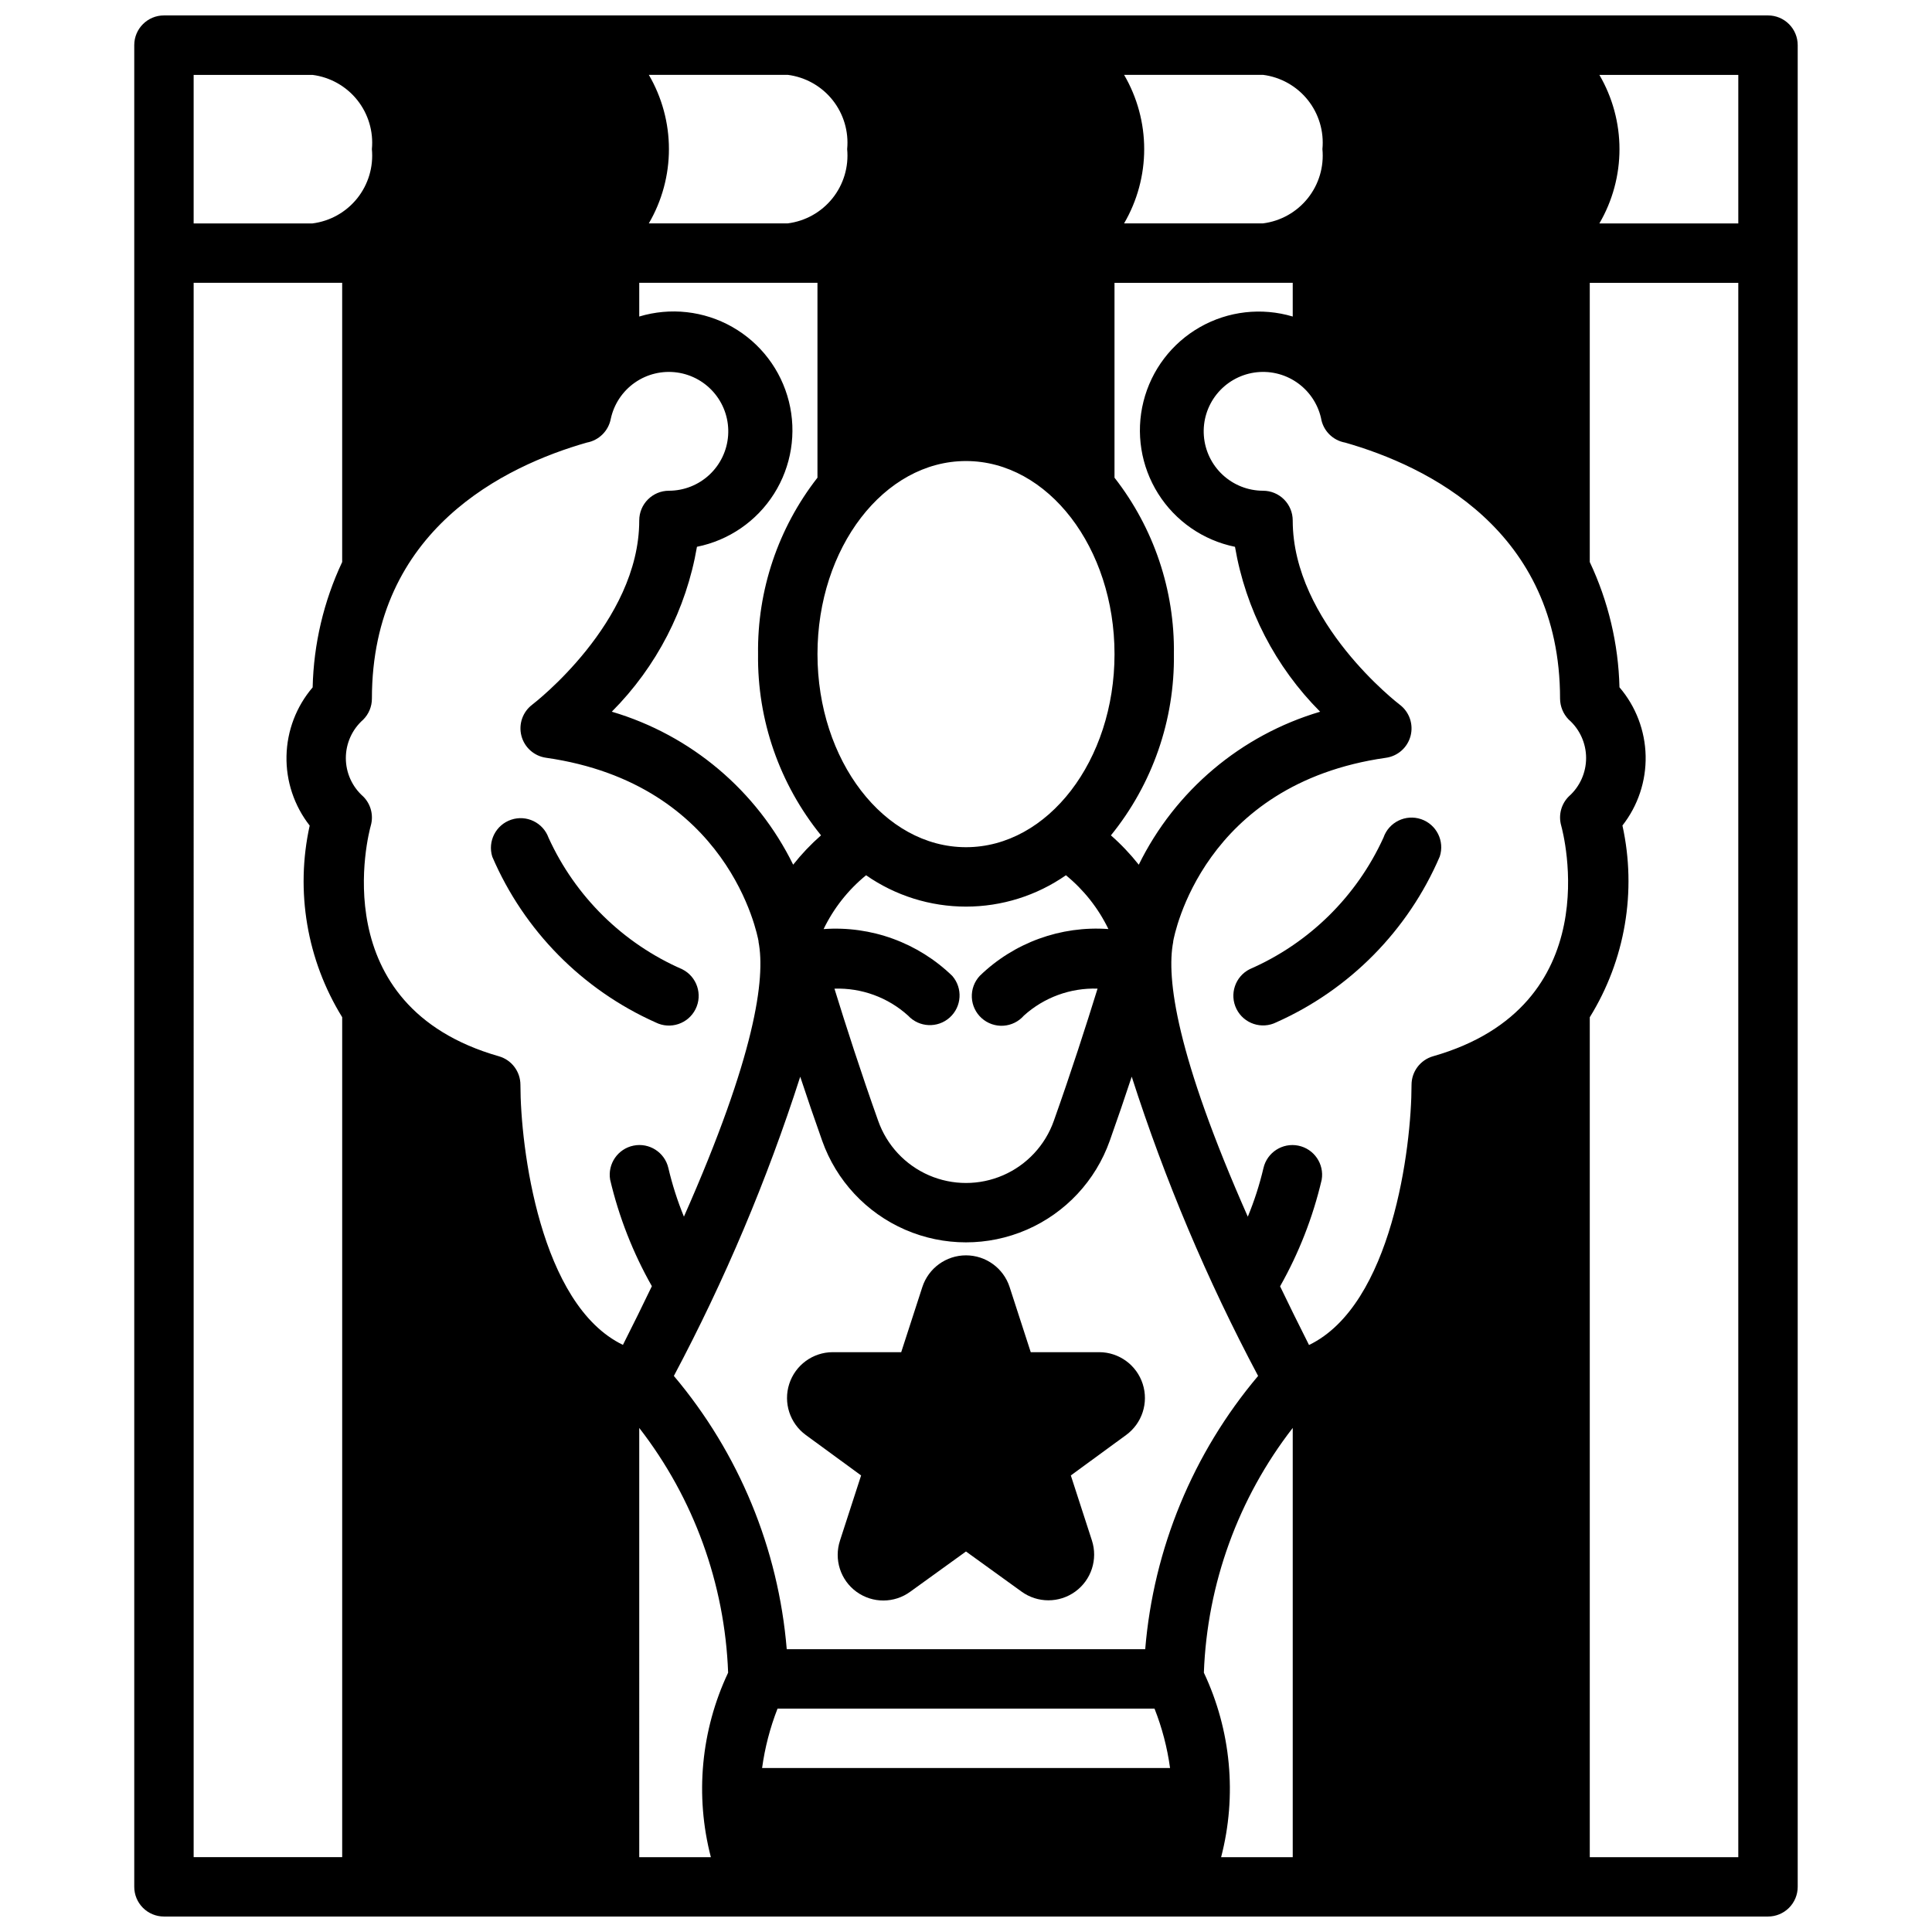 <?xml version="1.0" encoding="UTF-8"?>
<!-- Uploaded to: ICON Repo, www.iconrepo.com, Generator: ICON Repo Mixer Tools -->
<svg width="800px" height="800px" version="1.1" viewBox="144 144 512 512" xmlns="http://www.w3.org/2000/svg">
 <defs>
  <clipPath id="a">
   <path d="m179 148.09h442v503.81h-442z"/>
  </clipPath>
 </defs>
 <g clip-path="url(#a)">
  <path d="m187.45 651.9h425.09c2.09 0 4.09-0.828 5.566-2.305 1.477-1.477 2.305-3.481 2.305-5.566v-488.07c0-2.086-0.828-4.09-2.305-5.566-1.477-1.477-3.477-2.305-5.566-2.305h-425.09c-4.348 0-7.871 3.523-7.871 7.871v488.07c0 2.086 0.828 4.09 2.305 5.566 1.477 1.477 3.481 2.305 5.566 2.305zm7.871-432.96h39.359v73.996h0.004c-4.898 10.406-7.562 21.723-7.828 33.223-4.34 5.074-6.789 11.496-6.93 18.172-0.145 6.676 2.027 13.199 6.144 18.457-3.84 17.402-0.75 35.617 8.613 50.781v222.59h-39.363zm157.44-55.105c4.668 0.594 8.922 2.981 11.859 6.652 2.938 3.676 4.332 8.348 3.887 13.031 0.445 4.68-0.949 9.355-3.887 13.027s-7.191 6.059-11.859 6.652h-36.816c3.488-5.973 5.328-12.766 5.328-19.68 0-6.918-1.84-13.711-5.328-19.684zm125.95 0c4.668 0.594 8.918 2.981 11.859 6.652 2.938 3.676 4.332 8.348 3.883 13.031 0.449 4.68-0.945 9.355-3.883 13.027-2.941 3.672-7.191 6.059-11.859 6.652h-36.816c3.488-5.973 5.328-12.766 5.328-19.68 0-6.918-1.84-13.711-5.328-19.684zm79.02 198.95c0.535 1.945 12.762 47.793-33.945 61.133-3.383 0.965-5.715 4.055-5.715 7.574 0 16.531-5.164 58.316-27.168 68.949-2.738-5.422-5.297-10.629-7.668-15.555h0.004c4.996-8.84 8.707-18.344 11.02-28.23 0.723-4.199-2.027-8.211-6.207-9.051-4.176-0.84-8.266 1.797-9.223 5.949-1.035 4.398-2.422 8.703-4.148 12.879-18.957-42.848-21.625-63.219-19.773-72.801v-0.172c0.301-1.691 7.871-41.723 56.34-48.633 3.168-0.426 5.762-2.723 6.57-5.816 0.805-3.094-0.34-6.367-2.894-8.281-0.273-0.207-28.34-21.73-28.34-48.809 0-2.086-0.828-4.09-2.305-5.566-1.477-1.477-3.481-2.305-5.566-2.305-3.969-0.008-7.789-1.512-10.695-4.215-2.906-2.699-4.688-6.402-4.981-10.359-0.297-3.957 0.914-7.879 3.387-10.984 2.477-3.102 6.031-5.156 9.953-5.754 3.926-0.594 7.93 0.316 11.211 2.547s5.602 5.617 6.492 9.484c0.523 3.324 3.102 5.945 6.414 6.527 21.617 6.18 56.938 23.129 56.938 67.855 0.02 2.059 0.828 4.031 2.262 5.512 2.941 2.57 4.633 6.285 4.641 10.191 0.008 3.906-1.664 7.629-4.594 10.215-2.019 2.016-2.785 4.969-2.008 7.715zm-104.76 249.76h-107.01c0.738-5.391 2.109-10.676 4.094-15.742h99.902c2 5.062 3.383 10.348 4.117 15.742h-1.102zm-5.512-31.488h-94.965c-2.207-26.66-12.664-51.973-29.914-72.422 13.492-25.387 24.699-51.922 33.488-79.297 1.801 5.449 3.754 11.188 5.816 16.973 3.742 10.566 11.707 19.105 21.988 23.574s21.957 4.469 32.238 0 18.246-13.008 21.988-23.574c2.062-5.793 4.016-11.531 5.816-16.98h0.004c8.789 27.379 19.996 53.918 33.492 79.305-17.254 20.445-27.711 45.758-29.918 72.422zm-207.21-225.98c-2.922-2.578-4.598-6.285-4.598-10.18s1.676-7.606 4.598-10.18c1.477-1.477 2.309-3.477 2.309-5.566 0-44.754 35.344-61.691 56.961-67.863 3.211-0.59 5.731-3.09 6.344-6.297 0.84-3.894 3.121-7.324 6.387-9.602 3.266-2.277 7.273-3.231 11.219-2.672 3.941 0.559 7.523 2.59 10.027 5.688 2.504 3.094 3.742 7.023 3.465 10.996-0.277 3.973-2.051 7.691-4.957 10.41-2.91 2.719-6.742 4.231-10.727 4.238-4.348 0-7.871 3.523-7.871 7.871 0 27.078-28.062 48.602-28.34 48.805v0.004c-2.543 1.91-3.684 5.168-2.891 8.25 0.793 3.078 3.363 5.383 6.512 5.832 48.461 6.918 56.039 46.941 56.332 48.609v0.109c-0.004 0.027-0.004 0.059 0 0.086 1.852 9.582-0.789 29.914-19.773 72.809-1.715-4.18-3.094-8.492-4.125-12.895-0.965-4.141-5.047-6.766-9.215-5.93-4.168 0.836-6.918 4.832-6.215 9.023 2.328 9.887 6.051 19.395 11.059 28.23-2.363 4.93-4.93 10.133-7.668 15.555-22-10.613-27.164-52.387-27.164-68.918-0.004-3.516-2.336-6.606-5.715-7.566-46.703-13.344-34.48-59.191-33.945-61.109 0.789-2.754 0.02-5.719-2.008-7.738zm159.75-88.898c21.727 0 39.359 22.984 39.359 51.168 0 28.18-17.633 51.168-39.359 51.168s-39.359-22.984-39.359-51.168c-0.004-28.184 17.633-51.168 39.359-51.168zm-26.484 109.77c7.773 5.414 17.012 8.312 26.484 8.312 9.469 0 18.711-2.898 26.48-8.312 4.746 3.875 8.59 8.742 11.258 14.258-12.617-0.914-25.027 3.602-34.102 12.414-1.434 1.547-2.188 3.602-2.09 5.711 0.098 2.106 1.035 4.086 2.606 5.496 1.57 1.406 3.637 2.129 5.742 2 2.106-0.133 4.07-1.102 5.453-2.691 5.336-4.82 12.332-7.379 19.516-7.141-2.945 9.508-7.016 22.184-11.594 35.047-2.281 6.457-7.144 11.676-13.426 14.41-6.277 2.731-13.41 2.731-19.691 0-6.281-2.734-11.141-7.953-13.422-14.41-4.582-12.855-8.66-25.527-11.594-35.039h-0.004c7.188-0.242 14.184 2.316 19.516 7.141 2.922 3.156 7.836 3.383 11.035 0.508 3.199-2.871 3.5-7.781 0.68-11.023-9.082-8.809-21.488-13.324-34.102-12.414 2.664-5.519 6.508-10.387 11.254-14.266zm113.07-157v8.934c-8.234-2.457-17.117-1.445-24.586 2.805-7.473 4.25-12.879 11.371-14.969 19.707-2.09 8.336-0.684 17.168 3.898 24.441 4.578 7.269 11.934 12.355 20.355 14.074 2.832 16.547 10.715 31.812 22.566 43.703-20.98 6.203-38.41 20.906-48.066 40.543-2.223-2.812-4.691-5.414-7.383-7.777 11.008-13.566 16.918-30.559 16.695-48.027 0.227-16.926-5.328-33.422-15.742-46.762v-51.641zm-125.95 0v51.641c-10.414 13.34-15.969 29.836-15.742 46.762-0.223 17.465 5.684 34.453 16.688 48.02-2.691 2.363-5.16 4.965-7.383 7.777-9.652-19.637-27.082-34.34-48.066-40.543 11.852-11.891 19.734-27.156 22.57-43.703 8.445-1.695 15.828-6.769 20.43-14.051 4.602-7.281 6.019-16.129 3.926-24.48-2.094-8.355-7.519-15.488-15.012-19.734-7.492-4.25-16.395-5.242-24.641-2.754v-8.934zm-47.23 303.47c14.445 18.617 22.684 41.305 23.555 64.855-7.203 15.262-8.82 32.562-4.574 48.895h-18.98zm149.63 64.859v-0.004c0.871-23.555 9.109-46.238 23.551-64.863v113.76h-18.98c4.25-16.332 2.629-33.633-4.57-48.895zm102.27 48.891v-222.59c9.387-15.168 12.492-33.395 8.656-50.812 4.121-5.258 6.289-11.781 6.148-18.457-0.145-6.676-2.594-13.098-6.934-18.172-0.281-11.492-2.965-22.797-7.871-33.191v-73.996h39.359v417.22zm39.359-432.96h-36.816c3.488-5.973 5.328-12.766 5.328-19.68 0-6.918-1.84-13.711-5.328-19.684h36.816zm-377.86-39.363c4.668 0.594 8.922 2.981 11.859 6.652 2.938 3.676 4.332 8.348 3.887 13.031 0.445 4.68-0.949 9.355-3.887 13.027s-7.191 6.059-11.859 6.652h-31.488v-39.363z"/>
 </g>
 <path d="m317.76 414.96c3.894 1.941 8.621 0.363 10.566-3.527 1.941-3.891 0.363-8.621-3.527-10.566-15.703-6.848-28.32-19.262-35.426-34.848-1.453-4.027-5.856-6.152-9.914-4.785-4.055 1.363-6.277 5.723-5 9.809 8.398 19.562 23.859 35.242 43.301 43.918z"/>
 <path d="m520.61 361.09c-4.102-1.395-8.559 0.789-9.973 4.883-7.102 15.59-19.719 28.008-35.426 34.855-3.891 1.945-5.469 6.676-3.527 10.566 1.945 3.891 6.676 5.469 10.566 3.523 19.441-8.672 34.898-24.355 43.297-43.918 1.348-4.098-0.855-8.516-4.938-9.91z"/>
 <path d="m435.34 502.34h-18.184l-5.59-17.238v-0.004c-1.625-5.016-6.297-8.418-11.57-8.418-5.277 0-9.949 3.402-11.574 8.418l-5.59 17.242h-18.184c-5.246 0.027-9.879 3.422-11.492 8.418-1.609 4.992 0.168 10.453 4.406 13.543l14.641 10.707-5.59 17.238h0.004c-1.66 5.004 0.105 10.504 4.371 13.602 4.266 3.094 10.047 3.07 14.285-0.059l14.723-10.629 14.719 10.629c4.246 3.082 9.996 3.082 14.242 0 4.246-3.082 6.031-8.547 4.414-13.543l-5.59-17.238 14.641-10.707h0.004c4.238-3.09 6.016-8.551 4.406-13.543-1.613-4.996-6.246-8.391-11.492-8.418z"/>
</svg>